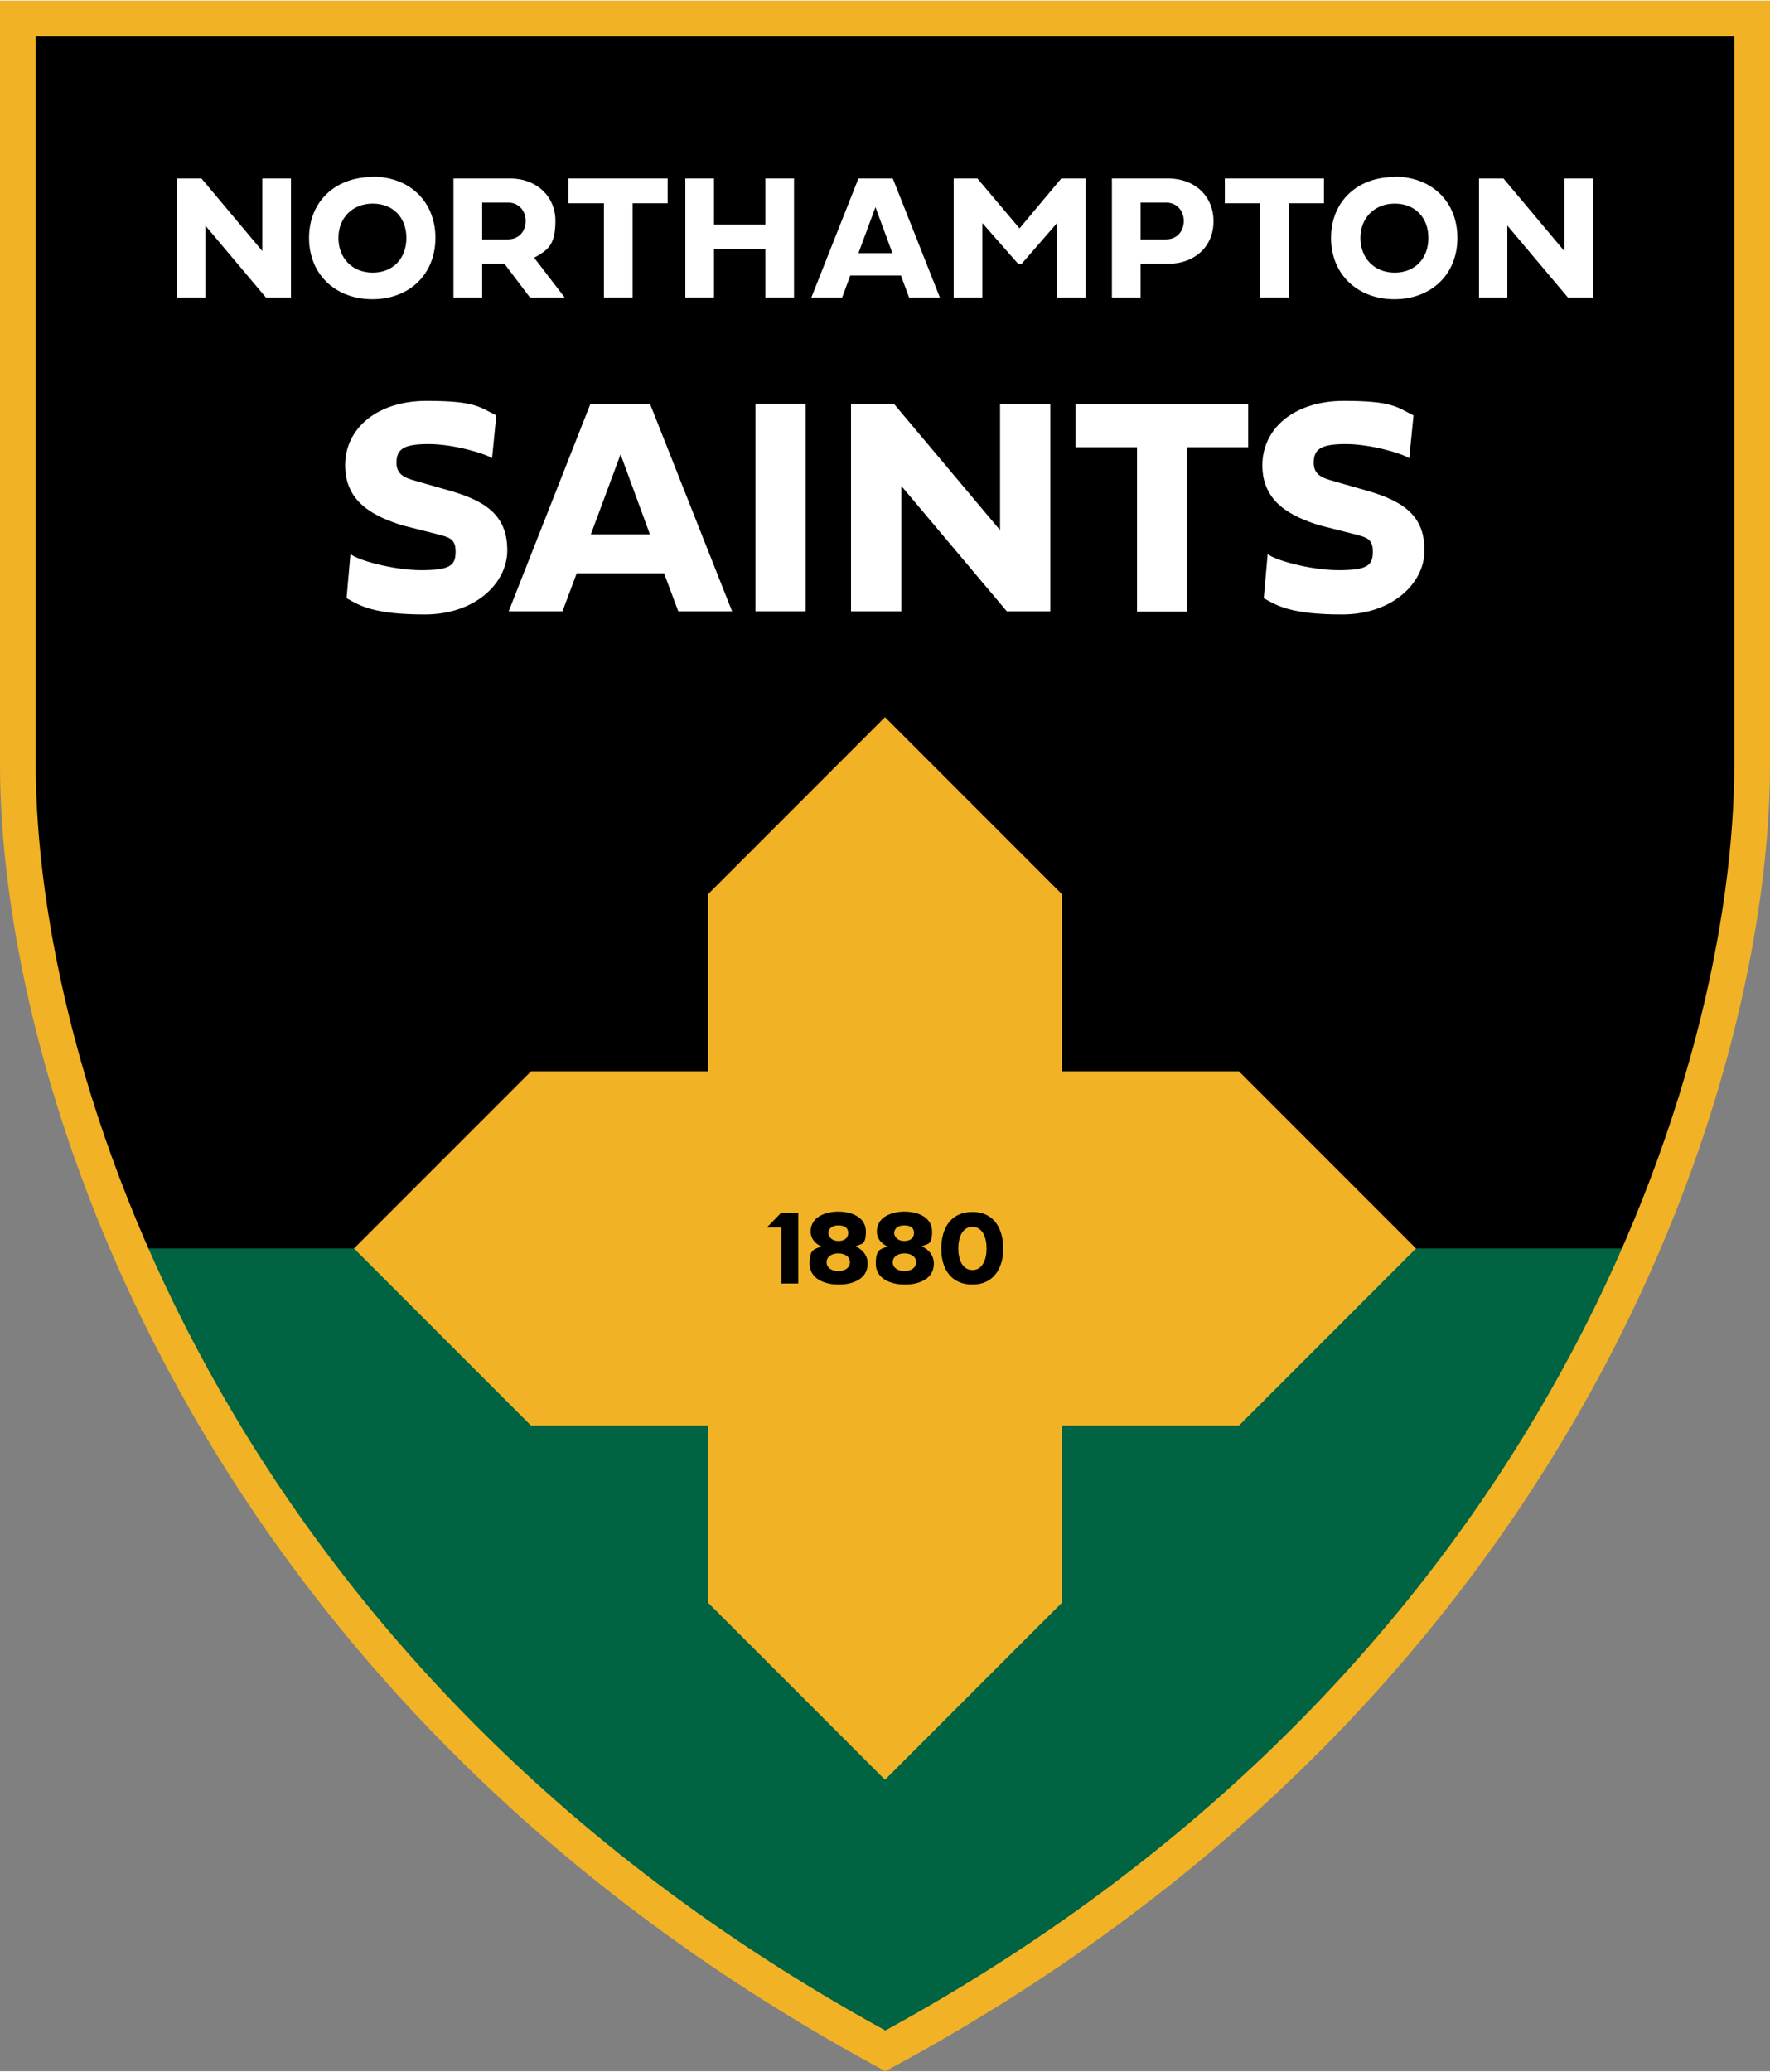 <svg height="342.041" viewBox="0 0 500 584.6" width="292.362" xmlns="http://www.w3.org/2000/svg"><rect x="0" y="0" width="500" height="584.6" fill="#808080" stroke="none"/><path d="m495 5.1v210.7c0 34.8-8.6 84-31.6 137v.2c-18.2 41.8-45.3 86.1-84.5 127.7-33.5 35.7-75.9 69.5-128.8 98.1-114.2-62-179.2-148.1-213.1-225.8 0 0 0-.1 0-.2-23.3-53-32-102.2-32-137v-210.7h489.9z"/><path d="m463.6 352.3c0 .2-.2.4-.2.5v.2c-18.2 41.8-45.3 86.1-84.5 127.7-33.5 35.7-75.9 69.5-128.8 98.1-114.2-62-179.2-148.1-213.1-225.8 0 0 0-.1 0-.2 0-.2-.2-.4-.2-.5h427z" fill="#006342"/><path d="m10.1 10.1v205.7c0 84 50.6 253.4 240 357.3 189.2-103.5 239.8-273.1 239.8-357.3v-205.7zm240 574.5-2.4-1.3c-195.5-106.1-247.7-280.9-247.7-367.5v-215.8h500v215.8c0 86.8-52.1 261.8-247.5 367.5z" fill="#f2b226"/><path d="m400 352.3-50 50h-50v50l-50 50-50-50v-50h-50l-50-50 50-50h50v-50l50-50 50 50v50h50z" fill="#f2b226"/><g fill="#fff"><path d="m140.2 117.1-1.2 12.1c-2.1-1.4-11-4-17.9-4s-9.1 1.3-9.1 5.3 3.5 4.5 6.8 5.5l8.4 2.4c10.8 3.1 16.1 7.5 16.1 16.8s-9.1 18.1-23.3 18.1-18.3-2.4-22.1-4.6l1.1-12.5c1.5 1.6 11.9 4.6 20 4.6s9.7-1.3 9.7-5.2-1.9-4.1-6.1-5.2l-9.1-2.3c-7.8-2.5-16-6.4-16-16.9s9.1-18.2 23-18.2 15 1.8 19.7 4.1z"/><path d="m162.9 161.7-4 10.7h-15.2l23.1-58.6h16.8l23.2 58.6h-15.2l-4-10.7h-24.8zm20.7-11-8.3-22.6-8.4 22.6z"/><path d="m227.6 172.4h-14.2v-58.6h14.2z"/><path d="m254.6 172.4h-14.2v-58.6h12.1l30 35.7v-35.7h14.2v58.6h-12.3l-29.8-35.4z"/><path d="m321.1 126.1h-17.3v-12.2h48.8v12.2h-17.3v46.4h-14.1v-46.4z"/><path d="m399.3 117.1-1.2 12.1c-2.1-1.4-11-4-17.9-4s-9.1 1.3-9.1 5.3 3.5 4.5 6.8 5.5l8.4 2.4c10.8 3.1 16.1 7.5 16.1 16.8s-9.1 18.1-23.3 18.1-18.3-2.4-22.1-4.6l1.1-12.5c1.5 1.6 11.9 4.6 20 4.6s9.7-1.3 9.7-5.2-1.9-4.1-6.1-5.2l-9.1-2.3c-7.8-2.5-16-6.4-16-16.9s9.1-18.2 23-18.2 15 1.8 19.7 4.1z"/><path d="m58.1 83.8h-8.1v-33.6h6.9l17.2 20.5v-20.5h8.1v33.6h-7.1l-17.1-20.3v20.3z"/><path d="m105.2 49.7c10.6 0 17.8 7.1 17.8 17.3s-7.3 17.3-17.8 17.3-17.9-7.1-17.9-17.3 7.3-17.2 17.9-17.2zm.1 27.1c5.7 0 9.5-4 9.5-9.8s-3.8-9.7-9.5-9.7-9.7 4-9.7 9.7 3.9 9.8 9.7 9.8z"/><path d="m136.2 83.8h-8.1v-33.6h16c7.3 0 12.8 4.9 12.8 12s-2.4 8.3-6 10.4l8.6 11.2h-9.8l-7.2-9.5h-6.3zm0-26.8v10.4h7.3c3.1 0 5-2.3 5-5.2s-2-5.2-5-5.2z"/><path d="m170.5 57.2h-9.9v-7h28v7h-9.9v26.6h-8.1v-26.6z"/><path d="m201.7 83.8h-8.1v-33.6h8.1v13h14.5v-13h8.1v33.6h-8.1v-13.7h-14.5z"/><path d="m240.2 77.6-2.3 6.2h-8.7l13.3-33.6h9.7l13.3 33.6h-8.7l-2.3-6.2h-14.2zm11.9-6.3-4.8-13-4.8 13z"/><path d="m276.1 50.2 11.9 14.1 11.8-14.1h6.9v33.6h-8.1v-21l-10 11.5h-1l-10.1-11.5v21h-8.1v-33.6h6.9z"/><path d="m329.9 74.3h-7.7v9.5h-8.1v-33.6h15.9c7.3 0 12.8 4.8 12.8 12.1s-5.5 12-12.8 12zm-7.7-17.3v10.4h7.2c3.1 0 5-2.3 5-5.2s-2-5.2-5-5.2z"/><path d="m355.9 57.2h-9.9v-7h28v7h-9.9v26.6h-8.1v-26.6z"/><path d="m393.9 49.7c10.6 0 17.8 7.1 17.8 17.3s-7.3 17.3-17.8 17.3-17.9-7.1-17.9-17.3 7.3-17.2 17.9-17.2zm.1 27.1c5.7 0 9.5-4 9.5-9.8s-3.8-9.7-9.5-9.7-9.7 4-9.7 9.7 3.9 9.8 9.7 9.8z"/><path d="m425.9 83.8h-8.1v-33.6h6.9l17.2 20.5v-20.5h8.1v33.6h-7.1l-17.1-20.3v20.3z"/></g><path d="m220.7 346.4h-4.1l4.1-4.2h4.8v20h-4.8z"/><path d="m231.9 351.7c-1.6-.8-2.9-2.1-2.9-4.2 0-4 4-5.6 7.8-5.6s7.8 1.6 7.8 5.6-1.3 3.4-2.9 4.2c1.9.9 3.4 2.5 3.4 4.9 0 4.4-4.3 5.9-8.2 5.9s-8.2-1.6-8.2-5.9 1.4-4 3.4-4.9zm1.6 4.5c0 1.6 1.5 2.5 3.3 2.5s3.3-.9 3.3-2.5-1.5-2.5-3.3-2.5-3.3.9-3.3 2.5zm3.3-6c1.7 0 2.8-.8 2.8-2.3s-1.1-2.1-2.8-2.1-2.8.9-2.8 2.1 1.1 2.3 2.8 2.3z"/><path d="m250.6 351.7c-1.6-.8-2.9-2.1-2.9-4.2 0-4 4-5.6 7.8-5.6s7.8 1.6 7.8 5.6-1.3 3.4-2.9 4.2c1.9.9 3.4 2.5 3.4 4.9 0 4.4-4.3 5.9-8.2 5.9s-8.2-1.6-8.2-5.9 1.4-4 3.4-4.9zm1.6 4.5c0 1.6 1.5 2.5 3.3 2.5s3.3-.9 3.3-2.5-1.5-2.5-3.3-2.5-3.3.9-3.3 2.5zm3.2-6c1.7 0 2.8-.8 2.8-2.3s-1.1-2.1-2.8-2.1-2.8.9-2.8 2.1 1.1 2.3 2.8 2.3z"/><path d="m274.7 342c6.4 0 8.7 5.1 8.7 10.4s-2.6 10.1-8.7 10.1-8.8-4.5-8.8-10.1 2.5-10.4 8.8-10.4zm0 16.4c2.9 0 4-3.1 4-6.1s-1.1-6.1-4-6.1-4 3.1-4 6.1 1.1 6.1 4 6.1z"/></svg>